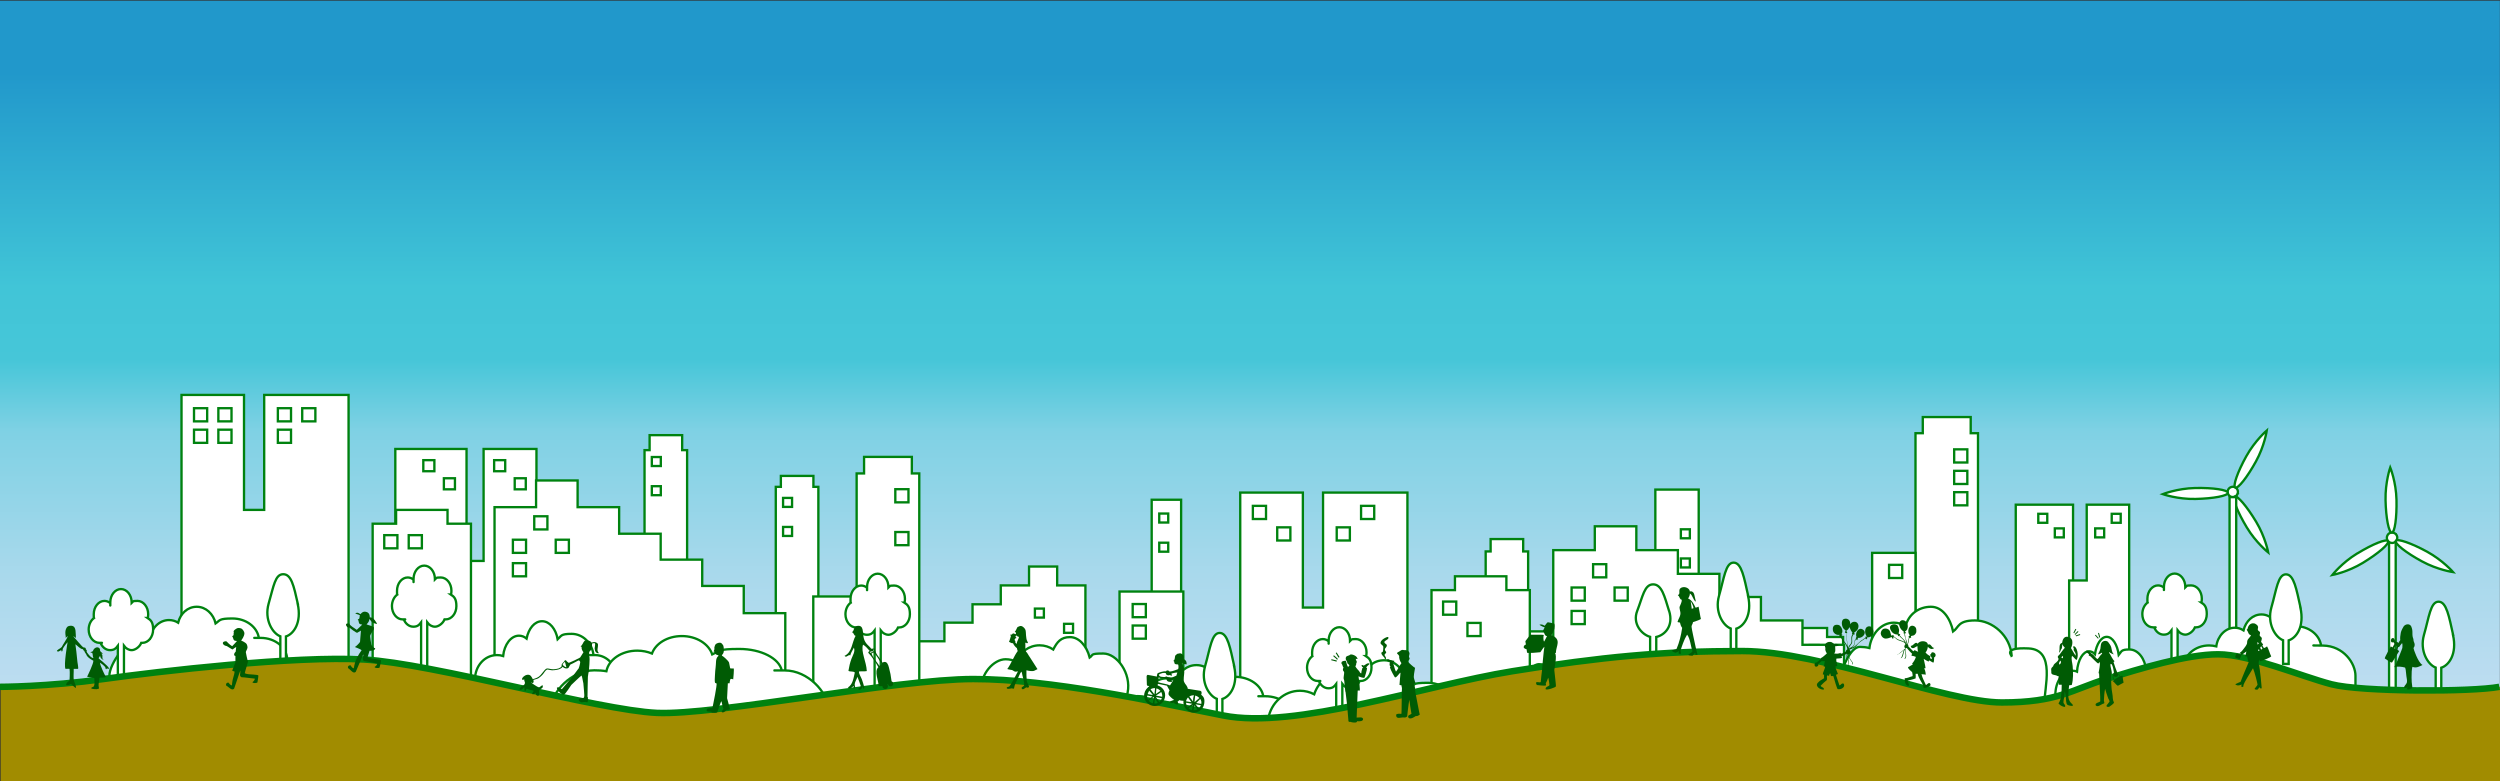<?xml version="1.0" encoding="UTF-8"?><svg xmlns="http://www.w3.org/2000/svg" xmlns:xlink="http://www.w3.org/1999/xlink" viewBox="0 0 1920 600"><rect x="0" y="0" width="1920" height="600" fill="#333333" stroke="none"/><defs><style>.h{fill-rule:evenodd;}.h,.i{fill:#005b04;}.j{fill:#fff;stroke-width:1.8px;}.j,.k{stroke:#00820f;stroke-miterlimit:10;}.l{fill:#a18c00;}.m{fill:url(#b);}.k{fill:none;stroke-width:5px;}</style><linearGradient id="b" x1="959.7" y1="551.7" x2="959.7" y2=".5" gradientUnits="userSpaceOnUse"><stop offset="0" stop-color="#cce0f4"/><stop offset="0" stop-color="#c2def2"/><stop offset=".2" stop-color="#a9d9ec"/><stop offset=".4" stop-color="#7fd1e4"/><stop offset=".5" stop-color="#46c6d8"/><stop offset=".6" stop-color="#41c5d7"/><stop offset=".9" stop-color="#2198cb"/></linearGradient></defs><g id="a"><path class="m" d="M1920,527.5c-21,4-106,4-129-2s-63-23-87-23-60,11-86,19-37,18-80,18-138.5-39.5-199.6-39.5-108.5,4.5-176.5,15.5-167,45-222.1,34-133-28-192.1-28-198.1,28-243.1,26-172-38-225.1-41-157,9-200.1,15-80,6-80,6V.5h1920.5v527Z"/></g><g id="c"><rect class="j" x="884.5" y="383.8" width="22.6" height="171.8"/><rect class="j" x="1271.3" y="376" width="33.3" height="154.6"/><rect class="j" x="1290.9" y="406.5" width="6.9" height="6.9"/><rect class="j" x="1290.9" y="428.9" width="6.9" height="6.9"/><polygon class="j" points="523.9 345.7 523.9 334.2 498.9 334.2 498.9 345.7 495 345.7 495 503.9 527.7 503.9 527.7 345.7 523.9 345.7"/><rect class="j" x="500.6" y="351" width="6.9" height="6.9"/><rect class="j" x="500.6" y="373.4" width="6.9" height="6.9"/><rect class="j" x="1173.6" y="484.9" width="22.6" height="70"/><polygon class="j" points="1169.8 423.5 1169.8 414 1144.8 414 1144.8 423.5 1141 423.5 1141 554.7 1173.6 554.7 1173.6 423.5 1169.8 423.5"/><polygon class="j" points="1403.2 489.2 1403.2 482.3 1376.4 482.3 1376.4 489.2 1364.1 489.2 1364.1 554.9 1415.5 554.9 1415.5 489.2 1403.2 489.2"/><rect class="j" x="1389.8" y="495.4" width="6.9" height="6.9"/><rect class="j" x="1402.5" y="506.6" width="6.9" height="6.9"/><rect class="j" x="1548.1" y="387.6" width="44" height="155.3"/><polygon class="j" points="1602.6 387.6 1602.6 445.8 1589.1 445.8 1589.1 530.3 1602.6 530.3 1602.6 533.9 1635.2 533.9 1635.2 387.6 1602.6 387.6"/><rect class="j" x="1621.8" y="394.6" width="6.9" height="6.9"/><rect class="j" x="1609.1" y="405.8" width="6.9" height="6.9"/><rect class="j" x="1578.1" y="405.8" width="6.9" height="6.9"/><rect class="j" x="1565.4" y="394.6" width="6.9" height="6.9"/><rect class="j" x="303.6" y="344.8" width="54.7" height="159.5"/><polygon class="j" points="412 344.8 371.4 344.8 371.4 430.8 354.7 430.8 354.7 527.6 388.1 527.6 388.1 499.8 412 499.8 412 344.8"/><rect class="j" x="379.5" y="353.4" width="8.5" height="8.5"/><rect class="j" x="395.3" y="367.3" width="8.5" height="8.5"/><rect class="j" x="340.9" y="367.3" width="8.5" height="8.5"/><rect class="j" x="325.1" y="353.4" width="8.5" height="8.5"/><polygon class="j" points="624.7 373.9 624.7 365.5 599.7 365.5 599.7 373.9 595.8 373.9 595.8 538.2 628.5 538.2 628.5 373.9 624.7 373.9"/><rect class="j" x="601.4" y="382.4" width="6.9" height="6.9"/><rect class="j" x="601.4" y="404.7" width="6.9" height="6.9"/><polygon class="j" points="703.6 507.3 703.6 492.5 725.3 492.5 725.3 478.2 746.9 478.2 746.9 464.1 768.6 464.1 768.6 449.6 790.3 449.6 790.3 435.1 811.9 435.1 811.9 449.6 833.6 449.6 833.6 530.7 811.9 530.7 790.3 530.7 790.3 530.7 768.6 530.7 746.9 530.7 725.3 530.7 725.3 530.9 703.6 530.9 681.9 530.9 681.9 507.3 703.6 507.3"/><rect class="j" x="794.8" y="467.4" width="6.9" height="6.9"/><rect class="j" x="817.2" y="479.1" width="6.9" height="6.9"/><polygon class="j" points="571.2 470.9 571.2 450 539.3 450 539.3 429.8 507.4 429.8 507.4 409.9 475.5 409.9 475.5 389.5 443.6 389.5 443.6 369 411.7 369 411.7 389.5 379.8 389.5 379.8 545.9 411.7 545.9 443.6 545.9 443.6 545.9 475.5 545.9 507.4 545.9 539.3 545.9 539.3 546.2 571.2 546.2 603.1 546.2 603.1 470.9 571.2 470.9"/><polygon class="j" points="202.9 303.3 202.9 391.6 187.4 391.6 187.4 303.3 139.4 303.3 139.4 530.9 187.4 530.9 187.4 525.5 202.9 525.5 202.9 530.9 267.7 530.9 267.7 303.3 202.9 303.3"/><polygon class="j" points="343.7 402.2 343.7 391.6 304.2 391.6 304.2 402.2 286.2 402.2 286.2 527.9 361.7 527.9 361.7 402.2 343.7 402.2"/><polygon class="j" points="700.3 363.6 700.3 350.9 663.6 350.9 663.6 363.6 657.9 363.6 657.9 458.1 624.6 458.1 624.6 539.6 657.9 539.6 706 539.6 706 363.6 700.3 363.6"/><rect class="j" x="149" y="313.5" width="10.1" height="10.1"/><rect class="j" x="167.7" y="313.5" width="10.1" height="10.1"/><rect class="j" x="149" y="330" width="10.1" height="10.1"/><rect class="j" x="167.7" y="330" width="10.1" height="10.1"/><rect class="j" x="213.4" y="330" width="10.1" height="10.1"/><rect class="j" x="213.4" y="313.5" width="10.1" height="10.1"/><rect class="j" x="232.1" y="313.5" width="10.1" height="10.1"/><rect class="j" x="295.1" y="411" width="10.1" height="10.1"/><rect class="j" x="313.9" y="411" width="10.1" height="10.1"/><rect class="j" x="687.6" y="375.7" width="10.1" height="10.1"/><rect class="j" x="687.6" y="408.6" width="10.1" height="10.1"/><rect class="j" x="393.9" y="414.5" width="10.1" height="10.1"/><rect class="j" x="426.8" y="414.5" width="10.1" height="10.1"/><rect class="j" x="410.3" y="396.5" width="10.1" height="10.1"/><rect class="j" x="393.9" y="432.5" width="10.1" height="10.1"/><rect class="j" x="859.8" y="454.3" width="49" height="100.6"/><polygon class="j" points="1016.1 378.3 1016.1 466.6 1000.6 466.6 1000.6 378.3 952.5 378.3 952.5 554.9 1000.6 554.9 1000.6 549.5 1016.1 549.5 1016.1 554.9 1080.9 554.9 1080.9 378.3 1016.1 378.3"/><polygon class="j" points="1156.9 453.2 1156.9 442.6 1117.4 442.6 1117.4 453.2 1099.4 453.2 1099.4 554.6 1174.9 554.6 1174.9 453.2 1156.9 453.2"/><rect class="j" x="869.9" y="463.9" width="10.1" height="10.1"/><rect class="j" x="869.9" y="480.4" width="10.1" height="10.1"/><rect class="j" x="962.2" y="388.5" width="10.1" height="10.1"/><rect class="j" x="980.9" y="405" width="10.1" height="10.1"/><rect class="j" x="1026.6" y="405" width="10.1" height="10.1"/><rect class="j" x="1045.3" y="388.5" width="10.1" height="10.1"/><rect class="j" x="1108.3" y="462" width="10.1" height="10.1"/><rect class="j" x="1127" y="478.4" width="10.1" height="10.1"/><polygon class="j" points="1513.5 332.7 1513.5 320.3 1476.7 320.3 1476.7 332.7 1471.1 332.7 1471.1 503.9 1519.1 503.9 1519.1 332.7 1513.5 332.7"/><rect class="j" x="1500.8" y="345.1" width="10.1" height="10.1"/><rect class="j" x="1500.8" y="361.6" width="10.1" height="10.1"/><rect class="j" x="1500.8" y="378" width="10.1" height="10.1"/><rect class="j" x="1437.8" y="424.6" width="33.3" height="79.3"/><rect class="j" x="1450.8" y="433.8" width="10.1" height="10.1"/><polygon class="j" points="1384.3 495.2 1384.3 476.5 1352.4 476.5 1352.4 458.5 1320.5 458.5 1320.5 440.7 1288.6 440.7 1288.6 422.5 1256.7 422.5 1256.7 404.2 1224.8 404.2 1224.8 422.5 1192.9 422.5 1192.9 524.6 1224.8 524.6 1256.7 524.6 1256.7 524.6 1288.6 524.6 1320.5 524.6 1352.4 524.6 1352.4 524.9 1384.3 524.9 1416.2 524.9 1416.2 495.2 1384.3 495.2"/><rect class="j" x="1207" y="451.2" width="10.1" height="10.1"/><rect class="j" x="1240" y="451.2" width="10.1" height="10.1"/><rect class="j" x="1223.5" y="433.3" width="10.1" height="10.1"/><rect class="j" x="1207" y="469.2" width="10.1" height="10.1"/><path class="j" d="M220.6,507s0,0,0-.1c0-9.4-9.1-17-20.4-17s-.9,0-1.4,0c-1.3-8.4-9.8-14.9-20.3-14.9s-9.4,1.4-12.9,3.8c-1.7-7.3-7.5-12.8-14.5-12.8s-12.5,5.1-14.3,12.2c-2.1-1.3-4.5-2-7-2-7.4,0-13.6,6.2-14.7,14.3-1.8-.4-3.7-.7-5.7-.7-11.3,0-25.4,19.8-25.4,29.2v9l136.6-21Z"/><path class="j" d="M473.9,542.9c0,0,0-21.1,0-21.2,0-10.3-7.6-18.6-16.9-18.6s-.8,0-1.2,0c-1-9.2-8.2-16.3-16.8-16.3s-7.8,1.6-10.7,4.2c-1.4-8-6.2-13.9-12-13.9s-10.3,5.6-11.9,13.3c-1.7-1.4-3.7-2.2-5.8-2.2-6.2,0-11.3,6.8-12.2,15.6-1.5-.5-3.1-.7-4.7-.7-9.4,0-16.9,8.3-16.9,18.6s0,21.1,0,21.2h109.1Z"/><path class="j" d="M635.6,569.9c0,0,0-27.1,0-27.2,0-10.4-14.7-27.8-32.9-27.8s-1.5,0-2.3,0c-2-9.3-15.9-16.5-32.6-16.5s-15.1,1.6-20.8,4.2c-2.7-8.1-12.1-14.1-23.3-14.1s-20.1,5.7-23,13.4c-3.4-1.4-7.2-2.2-11.3-2.2-12,0-21.9,6.8-23.7,15.8-2.9-.5-6-.7-9.2-.7-18.2,0-32.9,17.4-32.9,27.8s0,18.1,0,18.2l211.9,9Z"/><path class="j" d="M865,536c0-.3.9-3.7,1-4,3-15-8.2-30.1-18.7-30.1s-7.4,1.1-10.4,3.1c-2.4-9.2-8.3-15.7-15.2-15.7s-9.8,3.7-12.8,9.5c-3-2-6.6-3.2-10.5-3.2-8.2,0-15.2,5.3-17.8,12.6-2.5-1.2-5.3-1.9-8.3-1.9-9.3,0-19.4,11.7-18.4,22.7l111,7Z"/><path class="j" d="M228.7,463.6c-3.1-13.8-5-22.6-11.2-22.6s-7.3,9.1-11.2,22.6c-3.5,12.4,3.1,22.9,9,25.1v18.2h4.3v-18.1c5.8-1.8,12.3-10.5,9-25.2Z"/><path class="j" d="M993.7,551.9h0c0-9.5-9.9-17.2-22-17.2s-1,0-1.5,0c-1.4-8.4-10.6-14.9-21.8-14.9s-10.1,1.4-13.9,3.8c-1.8-7.3-8.1-12.8-15.6-12.8s-13.4,5.1-15.4,12.2c-2.3-1.3-4.8-2-7.6-2-8,0-14.6,6.2-15.9,14.3-1.9-.4-4-.7-6.1-.7-12.2,0-22,7.6-22,17s0,0,0,.1h141.9Z"/><path class="j" d="M1121.5,551.9c0-.5,0-1,0-1.4,0-14.4-11.1-26.1-24.8-26.1s-9.7,1.6-13.6,4.3c-3.2-12.7-10.9-21.6-19.9-21.6s-12.8,5.1-16.8,13.1c-3.9-2.8-8.7-4.4-13.8-4.4-10.8,0-19.9,7.2-23.3,17.4-3.3-1.7-7-2.7-10.9-2.7-12.2,0-22.3,9.3-24.4,21.5h147.3Z"/><path class="j" d="M1226.1,554.9v-.2c0-10.3-5.8-18.6-13-18.6s-.6,0-.9,0c-.8-9.2-6.2-16.3-12.9-16.3s-6,1.6-8.2,4.2c-1-8-4.8-13.9-9.2-13.9s-7.9,5.6-9.1,13.3c-1.3-1.4-2.8-2.2-4.5-2.2-4.7,0-8.6,6.8-9.3,15.6-1.1-.5-2.4-.7-3.6-.7-7.2,0-13,8.3-13,18.6v.2h83.5Z"/><rect class="j" x="1834.8" y="410.5" width="5.1" height="120.4"/><path class="j" d="M1833.1,413.1c0,2.2,1.9,3.9,4.1,3.9,2.2,0,3.9-1.9,3.9-4.1,0-2.2-1.9-3.9-4.1-3.9-2.2,0-3.9,1.9-3.9,4.1Z"/><path class="j" d="M1832.1,384.1c.3,13.8,2.5,25,4.8,24.9,2.3,0,3.9-11.3,3.6-25.1-.3-13.8-4.8-24.9-4.8-24.9,0,0-3.9,11.3-3.6,25.1Z"/><path class="j" d="M1864,423.7c-12.1-6.6-22.9-10.3-24-8.3-1.1,2,7.8,9.1,20,15.7,12.1,6.6,24,8.3,24,8.3,0,0-7.8-9-20-15.7Z"/><path class="j" d="M1810.5,425c11.8-7.2,22.3-11.4,23.5-9.4,1.2,2-7.4,9.4-19.2,16.6-11.8,7.2-23.6,9.4-23.6,9.4,0,0,7.4-9.4,19.2-16.6Z"/><path class="j" d="M947.9,511.6c-3.1-13.8-5-25.5-11.2-25.5s-7.3,12-11.2,25.5c-3.5,12.4,3.1,22.9,9,25.1v18.2h4.3v-18.1c5.8-1.8,12.3-10.5,9-25.2Z"/><path class="j" d="M1342.6,457.6c-3.1-13.8-5-25.5-11.2-25.5s-7.3,12-11.2,25.5c-3.5,12.4,3.1,22.9,9,25.1v18.2h4.3v-18.1c5.8-1.8,12.3-10.5,9-25.2Z"/><path class="j" d="M1281.8,469.1c-3.4-10.9-5.5-20.3-12.2-20.3s-8,9.5-12.2,20.3c-3.9,9.9,3.4,18.2,9.9,20v14.5h4.7v-14.4c6.4-1.4,13.5-8.3,9.9-20Z"/><path class="j" d="M1718.3,379.7c-1.1,1.9-3.5,2.6-5.4,1.6-1.9-1.1-2.6-3.5-1.6-5.4,1.1-1.9,3.5-2.6,5.4-1.6,1.9,1.1,2.6,3.5,1.5,5.4Z"/><path class="j" d="M1732.5,354.5c-6.7,12.1-13.7,21-15.8,19.9-2-1.1,1.7-11.8,8.4-23.9,6.7-12.1,15.8-19.9,15.8-19.9,0,0-1.7,11.8-8.4,23.9Z"/><path class="j" d="M1685.9,374.8c13.8-.3,25,1.4,25.1,3.7,0,2.3-11.1,4.4-24.9,4.7-13.8.3-25.1-3.7-25.1-3.7,0,0,11.1-4.4,24.9-4.7Z"/><path class="j" d="M1732.7,400.7c-7.1-11.8-14.5-20.5-16.5-19.3-2,1.2,2.2,11.8,9.3,23.6,7.1,11.8,16.5,19.3,16.5,19.3,0,0-2.2-11.8-9.3-23.6Z"/><rect class="j" x="1712.3" y="381.8" width="5.1" height="122.1"/><path class="j" d="M1567,548c0,0,3-6.9,3-7,0-12.8,9-42-12-43s-12.4,6-13,6c-1-16-14.9-27.5-28.2-27.5s-12.3,5.3-16.8,8.5c-2.1-10-8.1-19-17-19s-17.1,5.3-19.5,14.9c-2.7-1.7-5.7-2.7-9-2.7-9.5,0-17.4,8.4-18.8,19.5-2.3-.6-4.8-.9-7.3-.9-14.4,0-26.1,61.4-26.1,74.2v.2l164.6-23.1Z"/><path class="j" d="M1662.2,533.9v-.2c0-10.3-5.8-18.6-13-18.6s-.6,0-.9,0c-.8-9.2-6.2-16.3-12.9-16.3s-6,1.6-8.2,4.2c-1.1-8-4.8-13.9-9.2-13.9s-7.9,5.6-9.1,13.3c-1.3-1.4-2.8-2.2-4.5-2.2-4.7,0-8.6,6.8-9.3,15.6-1.1-.5-2.4-.7-3.6-.7-7.2,0-13,8.3-13,18.6s0,.1,0,.2h83.5Z"/><path class="j" d="M1809,530v-11c0-9.4-9-23-25-23.2s-.9,0-1.4,0c-1.2-8.4-9.5-14.9-19.5-14.9s-9,1.4-12.4,3.8c-1.6-7.3-7.2-12.8-13.9-12.8s-12,5.1-13.8,12.2c-2-1.3-4.3-2-6.7-2-7.1,0-13.1,6.2-14.2,14.3-1.7-.4-3.6-.7-5.5-.7-10.8,0-19.6,7.6-19.6,17h0c0,.1,132,17.2,132,17.2Z"/><path class="j" d="M1766.8,466.6c-3.1-13.8-5-25.5-11.2-25.5s-7.3,12-11.2,25.5c-3.5,12.4,3.1,22.9,9,25.1v18.2h4.3v-18.1c5.8-1.8,12.3-10.5,9-25.2Z"/><path class="j" d="M1884,487.6c-3.1-13.8-5-25.5-11.2-25.5s-7.3,12-11.2,25.5c-3.5,12.4,3.1,22.9,9,25.1v18.2h4.3v-18.1c5.8-1.8,12.3-10.5,9-25.2Z"/><rect class="j" x="890.3" y="394.4" width="6.9" height="6.9"/><rect class="j" x="890.3" y="416.8" width="6.9" height="6.9"/><path class="j" d="M694.7,462.8c.2-.9.3-1.9.3-2.9,0-5.6-3.7-10.2-8.2-10.2s-3.2.6-4.5,1.7c0-.2,0-.4,0-.6,0-5.6-3.7-10.2-8.2-10.2s-8.2,4.6-8.2,10.2,0,.4,0,.6c-1.3-1.1-2.9-1.7-4.5-1.7-4.5,0-8.2,4.6-8.2,10.2s.1,2,.3,2.9c-2.5,1.7-4.2,5.1-4.2,8.9,0,5.6,3.7,10.2,8.2,10.2s.6,0,.9,0c1.3,3.3,4.1,5.6,7.3,5.6s4.5-1.3,6-3.3v52.3h4.7v-52.3c1.5,2,3.6,3.3,6,3.3s6-2.3,7.3-5.6c.3,0,.6,0,.9,0,4.5,0,8.2-4.6,8.2-10.2s-1.7-7.2-4.2-8.9Z"/><path class="j" d="M1690.7,462.7c.2-.9.3-1.9.3-2.9,0-5.6-3.7-10.2-8.2-10.2s-3.2.6-4.5,1.7c0-.2,0-.4,0-.6,0-5.6-3.7-10.2-8.2-10.2s-8.2,4.6-8.2,10.2,0,.4,0,.6c-1.3-1.1-2.9-1.7-4.5-1.7-4.5,0-8.2,4.6-8.2,10.2s.1,2,.3,2.9c-2.5,1.7-4.2,5.1-4.2,8.9,0,5.6,3.7,10.2,8.2,10.2s.6,0,.9,0c1.3,3.3,4.1,5.6,7.3,5.6s4.5-1.3,6-3.3v25.3h4.7v-25.3c1.5,2,3.6,3.3,6,3.3s6-2.3,7.3-5.6c.3,0,.6,0,.9,0,4.5,0,8.2-4.6,8.2-10.2s-1.7-7.2-4.2-8.9Z"/><path class="j" d="M346.4,456.6c.2-.9.3-1.9.3-2.9,0-5.6-3.7-10.2-8.2-10.2s-3.2.6-4.5,1.7c0-.2,0-.4,0-.6,0-5.6-3.7-10.2-8.2-10.2s-8.2,4.6-8.2,10.2,0,.4,0,.6c-1.3-1.1-2.9-1.7-4.5-1.7-4.5,0-8.2,4.6-8.2,10.2s.1,2,.3,2.9c-2.5,1.7-4.2,5.1-4.2,8.9,0,5.6,3.7,10.2,8.2,10.2s.6,0,.9,0c1.3,3.3,4.1,5.6,7.3,5.6s4.5-1.3,6-3.3v40.3h4.7v-40.3c1.5,2,3.6,3.3,6,3.3s6-2.3,7.3-5.6c.3,0,.6,0,.9,0,4.5,0,8.2-4.6,8.2-10.2s-1.7-7.2-4.2-8.9Z"/><path class="j" d="M1049.2,503.9c.2-.9.3-1.9.3-2.9,0-5.6-3.7-10.2-8.2-10.2s-3.2.6-4.5,1.7c0-.2,0-.4,0-.6,0-5.6-3.7-10.2-8.2-10.2s-8.2,4.6-8.2,10.2,0,.4,0,.6c-1.3-1.1-2.9-1.7-4.5-1.7-4.5,0-8.2,4.6-8.2,10.2s.1,2,.3,2.9c-2.5,1.7-4.2,5.1-4.2,8.9,0,5.6,3.7,10.2,8.2,10.2s.6,0,.9,0c1.3,3.3,4.1,5.6,7.3,5.6s4.5-1.3,6-3.3v25.3h4.7v-25.3c1.5,2,3.6,3.3,6,3.3s6-2.3,7.3-5.6c.3,0,.6,0,.9,0,4.5,0,8.2-4.6,8.2-10.2s-1.7-7.2-4.2-8.9Z"/><path class="j" d="M113.5,474.6c.2-.9.3-1.9.3-2.9,0-5.6-3.7-10.2-8.2-10.2s-3.2.6-4.5,1.7c0-.2,0-.4,0-.6,0-5.6-3.7-10.2-8.2-10.2s-8.2,4.6-8.2,10.2,0,.4,0,.6c-1.3-1.1-2.9-1.7-4.5-1.7-4.5,0-8.2,4.6-8.2,10.2s.1,2,.3,2.9c-2.5,1.7-4.2,5.1-4.2,8.9,0,5.6,3.7,10.2,8.2,10.2s.6,0,.9,0c1.3,3.3,4.1,5.6,7.3,5.6s4.5-1.3,6-3.3v25.3h4.7v-25.3c1.5,2,3.6,3.3,6,3.3s6-2.3,7.3-5.6c.3,0,.6,0,.9,0,4.5,0,8.2-4.6,8.2-10.2s-1.7-7.2-4.2-8.9Z"/></g><g id="d"><path class="l" d="M1920,600L.5,600.5v-73s34,0,77-6,147-18,200-15,180,39,225,41,184-26,243-26,137,17,192,28,154-23,222-34,120.2-19.3,181-15c63.5,4.5,152,39,195,39s54-10,80-18,62-19,86-19,64,17,87,23,110.5,6,131.5,2v72.5Z"/><path class="k" d="M1919.5,527.5c-21,4-106,4-129-2s-63-23-87-23-60,11-86,19-37,18-80,18-138.5-39.5-199.5-39.5-108.5,4.5-176.5,15.5-167,45-222,34-133-28-192-28-198,28-243,26-172-38-225-41-157,9-200,15-80,6-80,6"/></g><g id="e"><path class="h" d="M1022.5,507.1c1.3.4,2.5.5,3.8,1,.4-.2.5-.5.2-.9-1.2-.4-2.6-.5-3.8-.9-.3,0-.3.5-.3.8Z"/><path class="h" d="M1030.3,508.8c0-1.1,2.2-1.4,3.4-1.3,0,.5.9,3.9,1.6,4.8.3-.5.7-.8,1.1-1.2-.6-.6-.9-1.4-1.3-1.2-.3-.8-.6-1.3-.7-2.1-.9-.8-1.3-2.4-.4-3.6,0,0,0,0,0,0,0,0,0,0,0,0t0,0c.9-.6,2.3-.8,2.4-1,.8-1.4,4.5,0,5.6,1.5.3.5.6,1.2.7,1.3-.5.2-1-.1-1.6,0,.2.4.6,1.1.5,1.3.3.4.5.8.4,1.3,0,.2-.4.7-.4.8,0,.2,0,.4,0,.6-.1.7-.4,1.3-.7,1.7.3.9,2.6,3.5,2.8,3.6.5.5.8,1.9,1.8,1.8,0-1.7.5-2.5.8-4.1.2-.1.5,0,.6-.3-.2-.4-1-.5-1-1,0-.5-.3-.3-.3-.7.5-.7,1.1,0,1.6.2,1.1-.3,2.4-1.8,3.5-1.8.4,0,1,0,1.2.5-.9,1-2.2,1.6-2.7,2.9.3,0,.5.2.7.3,0,1.4-1.8,7.2-2,7.3-.3.5-2.2-.2-2.4-.2-.8-.3-1.7-.5-2.2-.8.6,3.2,1.3,10.8,1,11-.3,0-1.2-.2-1.6,0-.2,6.2-.5,13.7-.8,20.7,1.4.1,4.6-.8,4.9,1,.3,1.9-2.8,2-4.6,1.8,0,.4-.1.3-.3.7-1.4.8-4.3,0-5.2-.3-.3,0,0,.4-.3.2-.3-.2-.6-.3-.8-.6,0-1.3-.2-2.1-.3-3.8-.4-6.3-1.1-12.4-1.9-18.5-.4.2-.9-9.5-1.2-9.4-.6-1.2-.2-2.7,0-4.3,0-.5.2-1.2.1-1.6-.1-.6-.8-1-.9-1.6-.2-.8.2-1.5.4-2.1-.6-.5-.7-1.7-1.1-2.4-.2-.4-.5-.4-.5-.9Z"/><path class="h" d="M1023.9,503.9c1,1,2,1.6,2.9,2.7.4,0,.7-.2.6-.7-.9-.9-2-1.7-2.9-2.6-.2,0-.5.4-.6.6Z"/><path class="h" d="M1025.9,501.6c.6,1.2,1.4,2.1,2,3.4.4,0,.7,0,.8-.5-.6-1.1-1.5-2.2-2.1-3.3-.2-.2-.6.2-.8.4Z"/><path class="h" d="M1062.3,496.6c0-.8-1.8-1.8-1.9-2.2-1.1-2.8,4.8-5.4,5.4-5.2.4.1.7.4.5.9-.4,1.3-2.4,1.6-3.1,2.8,0,1.4,1.2,1.4,1.8,2.3.5,1.8-1.5,2.3-1.4,3.7,0,.6.7,1.5.8,1.6.7.7-.5,1.5-.9,2-.5.7.4,1.6.8,2.3.2.3-.1,1.4.2,1.5-.8.6-1.3-1.3-1.4-1.4-1.3-1.2-3.5-3.8-1.3-4.2.5-.1.6-3.7.6-4Z"/><path class="h" d="M1086.7,512.7c.3,0-.9,4.6-.9,7.1,0,1,.5,2.2.8,3.3.1.5.2,1,.6,1.4-.4.6-1.3.5-1.4,1,1.2,1.2.8,3.8,1.2,6.2.2,1.3,2.9,15,2.9,15,.2.4.2,1.5.5,2.1-.8.6-1.9,1.4-3,1.1-1.1.6-2.4,1.6-3.7,1.8-1.1.2-2-.1-2.2-1-.4-1.5,1.6-1.7,2.5-2.5-.5-2.7-1.6-9.8-1.6-10.8-.6,2.4-1.7,12.5-1.7,12.8-.7.7-1.7,1-2.6.8-2.2-.3-5.9,1.9-5.9-2.1,1-1.1,2.9-.7,4.1-.7.2-.2.2-18.3.4-19.8,0-.2-.5-1.9-.4-2.2-.3.3-.9-.2-1.5-.2,0-1,.8-9,.8-9.4-1.5.8-2.3,3.3-4.2,3.7-.2,0-3.3-5.4-4-7.9.3-.3.4-.1.6-.4-1.2-.9-.8-2.3-.5-3.6-.6-.7-2-.4-2.3-1.3,0-.2.4-.9.7-.9,1.3.7,3.4,1.1,4.9,1.3.2.4-.5,1.3-1.1,1.3,1,2.3,1.3,4.9,2.4,7,.7-.4,3.1-5.2,4.2-6.5-.9-1-2-3.7-1.7-5.4,0-.4-1.5-2-1.7-2.1,0-.4.5-.9.9-1,1.1-.4,2-1.5,3.1-1.7.5-.1,1,.2,1.5.2.4,0,.9-.1,1.2,0,1.4.1,2.7,1,2.9,2.3.1,1-.5,1.9-.4,3.1,0,.3.4.2.4.5.4,1.6-1,1.8-1.4,2.9.6.7,5,4.7,5.7,4.8Z"/><path class="h" d="M1623.6,502.4c-.4.4-3.1-1-3.8-1.6-.4.6.4,1,.6,1.4.3.5,2.3,4.6,3.5,5.5,0,.4-.5.5-.7.8.3,1.1,2.3,7,3.1,8.7,1.1.3,1.6,1.2,2.1,2.2.6-.1,1.2-.7,1.8-.2,0,1.9.5,3.3.7,5.1-1.6.7-4.2,2.4-4.4,2.4-1.6-.9-2.4-2.6-3.9-3.6.2-.4.7-.5,1-.7-.9-1-1.6-3.2-.3-4.3-.6-.5-.1-1.1.2-1.7-.3-2.3-.8-4.5-1.7-6.3-.3,0-.6,0-.9-.3-.4,2.5,1.1,4.9,1,7.9-.4,0-.5.1-.6.2,0,4.6.1,10.7,1,15,.5,2.2,0,4.5,1.2,6.4.4,1-3.1,3.1-3.6,3.5-1.1.2-1.7.2-2.2-.6.3-.9,2.3-3,2.4-3.3.2-.8-.7-1.8-1-2.6-.4-1.2-2.2-6.1-2.3-7.2-.5.7-1.1,8.3-1,8.9,0,.8.6,1.5.2,2.2-1.4.3-2.9,1.5-4.3,2-.8.3-2.3.1-2.3-1,0-1.6,2.8-1.6,3.6-2.6.2-2-.8-17.8-.9-21.3,0-.3-.4-.1-.4-.4.4-2.9,1.2-5.4,1-8.4-.6.2-.8.8-1.3,1.1-.7-.2-4.4-4.1-5.9-5.5-.6-.2-1-.5-1.4-.8-.1-.5.3-.3.3-.6-.5-1.1-2.7-1.6-2-3.1,1.8,0,2.9,1.5,4,2.5.3.2.7.4,1,.6,1.3,1.1,2,2.7,3.5,3.5,1.3-1.2,2-3.1,3.6-4.2-.2-.3-.4-.5-.6-.8-.5.8-1.6,1.2-2.6,1.3,0-.4,1.6-2.9,1.8-4.3.2-1.1.2-2.7.6-3.9.7-2,3.5-2.8,5.2-1.4.9,1.2,2,2.5,2.5,4.1.6,2.1.5,4.2,2,5.4ZM1623.2,518.7c-.5,1.3.1,2.3.6,3.3,1.4-.8,2.6-1.8,4.1-2.5-.2-.7-.6-1.7-1.3-1.6.8,2.2-3,2.6-3.5.8Z"/><path class="h" d="M1608.9,487.9c.7.9,1.5,1.5,2.2,2.5.4,0,.6,0,.6-.5-.7-.8-1.6-1.6-2.2-2.4-.2,0-.4.3-.6.5Z"/><path class="h" d="M1611.3,486.3c.2,1.1.7,2,.8,3.2.3.2.6.2.8-.2-.2-1.1-.6-2.1-.9-3.2-.1-.2-.5,0-.7.1Z"/><path class="h" d="M1591.8,542.2c-.5,0-3.3-.3-4-.9-1.3-1-1-4.3-1.3-6.6-.1-1.4-.7-2.6-.6-3.7-.5.9-.3,2.1-.4,3.1-.1,1.1-.4,2.3-.6,3.4,0,.6-.2,1.4-.2,1.9.2,1.4,2,2.1,1.2,3.5-2.1,0-4.2-1.6-5-2.7,2.4-3.2,2.4-8.9,2.5-14.3-.5,0-1.4,0-2.2,0-.3-2.3-.4-4.1-.2-6.7-.1-.1-.5.1-.9,0-1.3-1.1-4.4-.5-4.7-2.4,0-.3,0-.6,0-1,0-1.2-.4-2.2.4-3.1.3-.4.7-.6,1-1,.2-.3.2-.7.4-1,1-1.7,3.4-2.3,3.8-4.7-.2-.5-.7-1-.6-1.7,0-.5,1-1.2,1.4-1.7,1.3-1.6,2.7-3.8,4-5.1-.7-1-1.8-1.7-2-3.1-.2,1.3.1,2.5-.4,3.7-.1.3-.5.5-.6.9-.5.9-.5,1.9-1.5,2.2,1-2.6-.6-6.8,2.4-7.5.3-2.3,1.3-4.8,3.9-4.7,1.8.1,3.7,1.5,3.9,3.3.3,1.8-.2,4-1,5.4,1.1,2.1,2.4,3.9,3.5,5.9.6-2.1-1.1-3.2-1.6-4.7,0-.3.2-.2.5-.2-.2-.7-.9-1.4-.6-2.3.5-.2,1.2.1,1.5.5,1.8,1.8,2.7,7.5,1,10-1.5-.8-2.1-2.4-3.5-3.2-.8,2.7.3,5.3.5,7.8.4,4.8.6,10.1-.7,14.6-1,0-1.1.2-2,.2-.2,2.7-.8,6.1-.6,9,.2,2.5,1.5,4.2,3,5.5.2,0,.5.7.3,1.4ZM1583.1,504.8c.1.3.9.6,1.1.8.2-.3.3-1.5.1-1.9-.1.3-1.1.8-1.3,1.1ZM1581.6,510.3c0,.1,0,.1.2,0,.9-.5.7-1.2,1.1-1.9-.5-.2,0-.8-.6-1-.6.8-1.3,1.9-.8,2.8Z"/><path class="h" d="M1597.6,487.7c-1.1.4-2,.5-3.1,1-.3-.2-.5-.4-.3-.7,1-.4,2.1-.6,3.1-1,.2,0,.3.4.3.7Z"/><path class="h" d="M1596.3,485.1c-.7.9-1.6,1.4-2.3,2.4-.4,0-.6-.1-.6-.5.7-.8,1.6-1.5,2.3-2.3.2,0,.4.3.6.5Z"/><path class="h" d="M1594.6,483.3c-.4,1-1.1,1.8-1.5,3-.3,0-.6,0-.7-.4.4-1,1.1-1.9,1.5-2.9.2-.1.5.1.7.3Z"/><path class="h" d="M1433.9,489c-1.6-1.6-2-5.1-.7-6.9.4-.6,1.7-1.3,2.8-1.1,1.5.2,2.8,2.4,2.8,4,.1,2.8-2.4,4.9-4.7,4.4,0,.4-.3,1.1-.2,1.5.1.5-.6-.2-.8-.4-.3,0-.9.3-1.1.2-1.7,1.2-3.4,2.2-4.9,3.7-.6.6-1.1,1.4-1.7,2-1.3,1.3-3.1,1.7-4.9,2.5,0,.5.7.8.8,1.5.1,1-.5,1.8-1.5,2,0,1.6.7,2.9,1.5,4.2.8,1.3,2.4,2.4,1.5,3.9-.4-.5,0-1.1-.4-1.8-.5-.9-1.4-1.7-1.9-2.8-.6-1.1-.9-2.1-1.1-3.5-.7,2.1.6,4.8.6,7.3,0,.7,0,2-.5,2.5.8-3.4-1.1-6.2-.5-9.8-1.3.9-.3,3.7-.9,5.5-.3,1-1,2.2-1.9,2.4,0-.4.6-.5.8-.9.3-.5.8-1.4.9-2.1.3-1.7-.4-4,.7-5.3-1.5.6-2.8,1.5-4.3,2.1.2.4.1.7.4,1.2-1.4.4-2.9.4-4.3.5-.5,1.8.5,3.7.6,5.6-.4.2-.8.4-1.4.5.3,2.3,1.3,3.7,1.9,5.7-.3.3-.9.4-1.5.6.8,2.9,1.9,5.5,2.7,8.2,1.2-.2,1.6-2.1,3.3-1.3,1.5,2.8-2.3,4.8-4.7,4.1-.4-.1-2.5-6.9-3.3-10-.5,0-1.1,0-1.8,0-.2-.7-.4-1.4-.6-2.1-.6.4-.6,1.3-.9,1.9-.6,0-1-.2-1.5-.3-.4.8.2,2.5-.2,3.6-1.7,1.3-3.2,2.8-4.7,4.3.3,1.5,2.9,1.1,2.4,3-3.1.3-6.6-2.8-4.9-4.9,1.8-2.1,3.3-2.7,5.1-3.8,0-.8-.1-1.5,0-2.6-.1-.3-.8-.2-1-.4.2-2,1.5-3.7,1.8-5.8-.2-.3-1,0-1.2-.4.8-.9.6-2.7.9-4.1-.6,0-1.7.7-2-.2-.9.9-2,1.7-3,2.6,0,.4.2.8,0,1.1-.4.6-1,1-1.8.9-1.3-.2-1.3-2.5-.3-3.1.3-.1.7,0,1-.2.4-.2,2.8-2.5,3.2-2.7,0-.3-.1-.4,0-.6,1.8-.9,3-2.3,4.5-3.5-.6-1.2-1.5-2.5-1.1-4.3-1.5-3.2,1.8-5.4,4.8-4.4.8.4,1.4,1,2.1,1.6,1.1-.7,2.8-.2,3.5.6,0,.3-2,1.1-2.9.9,0,1.6.6,4.5-.8,5.5,1.8.5,4,.2,5-.5.1.1,0,.5,0,.7,2,.1,2.5-1.3,4-1.6,0-1,.7-1.3,1.2-1.8-.6-4.3-4-5.9-5.2-9.6-.5,0-.6.3-.9,0-.2-.5,0-.9,0-1.5-2.2.6-4.7-1.2-5-3.3-.3-1.6,0-3.3,1.3-4,1-.6,2.9-.4,3.6,0,1.7,1.2,3.4,4.5,1.6,6.8.2.3.6.2.8.5-.1.6-.8.6-.9,1.1,1,3,3.4,4.8,4.7,7.5,0-2.9-1.1-6.6-1.1-9.9-.1-.2-.6-.2-.8-.3.1-.6.3-1.2.6-1.6-.4-.6-1.2-.9-1.6-1.5-1.4-1.7-2-5.4-.4-7.1,2.8-1.6,5.9.3,5.4,3.8,1-1.8,3.2-2.5,4.9-1.6,1,.6,1.7,2,1.5,3.5-.2,1.3-.6,2.2-1.5,3-.7.6-1.1,1.1-1.9,1.5.2.4.6.7.5,1.3-.3.2-.5,0-.8,0-.4.7-1,1.3-1.1,2.2-.2,1.4.1,2.5,0,3.7-.2,2.1-2.4,2.8-2.4,5,1.3-1,3.4-1.4,3.8-3.2.5-1.7,0-3.6,1.7-4.1,0-.3-.4-.1-.4-.5,0-.6.5-.7.6-1.1-1-2.5.5-5.4,2.3-6.1,1.1-.5,2.2,0,3.1.8,2.6,2.4-.8,6.5-4.4,6-.1.2.1.9,0,1.3-.3.2-.5-.1-.8,0-2,.4-1.4,2.5-1.9,4.2-.3,1.1-1.3,1.4-1.9,2.1,3-1,4.7-3.6,7.1-5.5.3-.2.7-.4,1-.6.7-.5,1.3-1.2,2.6-1.3,0-.4-.6-.5-.4-.9.2-.4.8-.2,1.5-.3ZM1418,484.5c.3.5.6,1.1.8,1.7-.3.1-.6.1-1,0,.3,4.2,1.2,8.3,1.6,11.8,0-1.9,1.6-2.8,2.2-3.9,1-2-.7-5,1.2-6.8-.1-.2-.5-.1-.5-.5.2-.3.2-.8.3-1.2-1.2-.9-1.5-2.8-2.3-4-.4,1.3-1.2,2.2-2.3,2.8Z"/><path class="h" d="M1457.5,503.1c0-.6,4.3-3.8,6-5.3-1.6-.4-.9-2.6,0-3.1-1.4-2.6-5.7-2.1-7.5-4.3-.5-.5-1-.9-1.7-1.2-.3.3,0,1.2-.5,1.4-.6-.2-.7-.9-1-1.4-1.7.7-3.9,1.7-5.8,1-1.4-.5-2.5-2.2-2.6-3.7,0-1.6,1.1-3.4,2.6-3.7,1.4-.3,3.2,0,4.2,1.5.8,1.1.7,2.7,1.5,4,.6-.2.6-.6,1.5-.6.2.3,0,.7,0,.9.7.5,1.5.9,2.2,1.6,1.6,1.5,4.7,1.5,6.3,3-.5-2.2-3-3.2-4.1-5-.5,0-.4.5-.9.4,0-.4-.2-.7-.2-1.2-2.5-.2-3.8-.9-5-2.7-.4-.6-1-1.8-1-2.8,0-2.7,4.5-3.2,6-1.3.3.4.9,2.4,1,3.1.1,1-.2,1.9-.4,2.8.3.4.9.4,1.3.6,0,.4-.4.4-.5.7,1.5,2.2,4.1,3.3,4.9,6.2.4-2.6-1.2-4.8-1.2-7.3-.2-.3-.3,0-.6-.2,0-.7.1-1,0-1.6-2.1-.9-4.9-5.3-2.5-7.9.6-.7,1.7-.8,2.4-.6,1.9.3,3.3,2.5,3.3,4.7,0,1.7-.8,3.3-2.2,3.9,0,.6.7.6.9,1,0,.5-.8.3-1,.5.3,1,.3,2,.5,3,.2,1.2.9,2.3,1,3.5,0,.6-.3,1.3,0,1.8,1.4-.9.8-3.8,1.8-5.1,0-.2-.4-.1-.5-.4.1-.7.6-1,1.1-1.4-2.5-2.2-1-8.7,3-7.1,1,.4,1.8,1.3,1.9,2.5,0,.7.2,1.9-.1,2.6-1.3,2.9-3.3,2.1-4,2.6,0,.5.2.8.2,1.3-.3.2-.7-.1-1.2,0-1,1.2-.4,4-1.6,5,.6.2.6.9.6,1.6,1.4,1.2,2.5,2.7,3.8,3.8.4-.2.7-.6,1-.9,1,.4,1.7,1,2.8,1.2-.6-.8-.5-3.2-.6-4.3-1.5.4-2.9,2.4-4.6,1.2-.4-.3-.5-.8-.5-1.4,2.3,0,3.3-3.9,5.4-1.6,1.1-2.7,7.5-2.7,7.7.7,2.7-1.2,2.5,2.5,4.9,2.5-1.5,1.7-4.1.5-4.9-1-.2,1.9-.8,3.4-1.8,4.5,1,1.3,2.4,2.2,3.8,3,0,.5-.3.7-.4,1.2.2.5,1,.5,1.4.9.5-1.5-1.3-2.3-1.2-3.3,0-.5.4-.4.6-.7.3-.4.3-1,.8-1.2,2.8-.4,3.7,3,1.6,3.9,0,1.2,0,3.1-.5,4-1.2-.2-2.1-1.3-3.4-1.7-.2.2-.1.7-.4.9-1.3-.6-2.5-1.3-3.7-2.1.4,2.4,1.1,4.3,1.4,7.1-.2.2-.8,0-1,.2.9,1.6,1.4,5.1,1,4.9-.9-.4-2.2-.2-3.1-.5.6,3,2.3,5.7,3.4,8.4.9-.2,1.5-1.7,2.7-1.5.6.1.9.8.8,1.8-.8.7-4.8,2.9-5.6,1.3,0-.4.1-.6.2-.9-1.4-3.2-3.6-5.5-4.4-9.3-.6,0-1.2-.1-1.6,0,0,1,.2,2.1,0,3.5-1.9.8-4.1,1.2-6.1,1.7-.2,1,2,3.9.4,4.1-.5,0-1.4-.7-1.7-1.1-.8-1.2-1-3-1-4.8,2.3,0,3.8-1.1,6-1.6.3-1.1-.2-2.1-.3-3.1-1.1-1.2-2.7-1.9-3.2-3.8,1.3-.6,2.5-1.4,3.7-2.1,0-.3-.4-.4-.5-.7,1.3-1.4,2.3-3.1,2.9-5.1-1.1-.5-2.1-.8-3.4-.9,0-.6.3-1,.5-1.5-1.1-1.1-2.1-2-3.2-3.4-.5-.7-1.4-1.8-1.8-.4-.5,1.6.7,4,.4,6-.1.7-.4,2-1.4,1.4,2-.9.3-4.9.6-7-1,1.2-1.1,3.4-1.7,5-.3.8-.9,1.8-1.7,1.8,1.6-1.5,1.5-4.6,2.7-6.5-1,1-4.5,3.8-5.1,3.8Z"/><path class="h" d="M70.1,528.9c-.4-1,1.1-1.1,1.9-1.7.9-1.6.5-4.1.4-6.5-1.5,0-5.1-.9-5.5-1,.7-1.4,5-10.2,4.8-12.3-.2,0-4.9-2.5-5.4-4.7,0-.3-1.6-2-1.5-2.8-.6-.2-.9-.7-1.1-1.3-2.3-.2-4-2.6-5.8-3.8.2.6,1.3,10.4,1.4,12,0,1.6,1.2,6.4.6,6.9-.7,0-2.6,0-3.3,0,0,.6,0,2,0,2.2,0,.4-.2,4.3,0,5.9.4,2.5,1.9,4.3,1.7,6.5-.5.3-3.4-3-4-3,.4.1-2.6,1.6-3.6.6.3-1.6,1.5-2.4,2.7-3.2,0-.5.4-6.6,0-9-.6-.2-2.5,0-3.1,0-1.5-2.7,1.5-19.9,1.6-20.5-.2.1-3.1,3.7-3.6,4.9-.3.7,0,1.9-.8,2.3-.5-.3-.4-.9-.4-1.2-.9.4-2.9,2.2-3.4.5,1.3-1.5,3.5-1.8,4.2-3.7,0-.3,3.5-5.4,4.2-7.4-.3-.2-1.8,1.6-1.7,1.3.3-.6-.3-2.9-.2-3.5,0-.6-.1-1.5.2-2.5.3-1,.9-2.6,2.1-3,1.2-.4,2.6-.5,3.6,0,1.2.5,1.7,2,1.9,3.5,0,.4.4,5.3.3,5.6-.8-.6-1.9-1.6-2-1.3,1.2,1.2,6.9,8.3,7.8,8.5.8.2,1.2,0,1.6.5.2.3.2.7.3,1.2,1.1.2.4.9.6,1.7,0,.4,2.5,3.5,3.3,4,.6.4,1.2.8,2,.8-1-.9-.3-3-1.2-4.1-.6,0-1,0-1.3-.3.5-.4,1.5-.5,2-1,.4-2,3.1-3.9,4.9-2.2.5.5.6,1.3.6,2.2.6.8,1.5,1.3,2.2,2-.3,0-1,0-1.4.2,1.4.3.8,2,1,3.5,0,.4,1.1.6.7.8-.4.2-.9-.2-1.3-.5-.5-.4-1.2-1.2-1.2-2.4-.5.6-.7,1.3-1.2,1.9,0,.3,6.7,5.2,8.1,7.8-.4.7-1,.2-1.7,0-.2.2-.2.7-.7.6-.5-.4-.3-1-.5-1.4-.5-1-3.5-3.3-4.1-3.6,0,2,3.5,9.3,4.5,10.9-.9.9-3.9.4-4.9.7,0,2-.8,4.1-.7,6.1,0,.8.5,1.7.2,2.3-.6,0-1.1.4-1.7.4-.6,0-3.7,0-3.9-.7Z"/><path class="h" d="M778.8,528.8c-.5.2-1.2.2-1.5-.2-1.3.1-2.6.7-3.8.3-.1-.1-.3-.3-.3-.5-.2-.7,1-.9,1.8-1.1,1-.6,5.2-8.5,6.8-11.7-.8,0-1.4.4-2.2.2-.5,0-1.9-1.1-2.3-1.2,0,0-2.8-.4-3.7-.8,3.1-4.3,5.1-9.9,8-13.8-.3-.5-.4-1.5-.6-2.2-1.2-.9-2.4-2.3-3-3.8-1,.2-2.1-.6-3.1-1.1.7-1.3,1-3,1.5-4.5-.3-.3-.7-.6-.3-1,.3-.3.5,0,1,0,.3-.3.5-.8.9-1,.5,0,2,.8,2.3.6-.2-1.1,0-1.6-1-1.9.5-.5.5-.5.9-1,.1-.1.2-.6.4-.9.3-.5.4-.8.7-1.4.3-.4.9-.5,1.3-.7,1.8-1.1,3.7.5,4.7,2.1.7,1.1.5,3.4.7,4.9.2,1.3.2,2.5.6,3.6.3.8.8,1.4.9,2.3-.5,0-.8-.3-1.1-.4-.3,0,.2.4,0,.4-.6,0-.7-.4-1.1-.6.6,2-.6,6.7,1.4,7.8,0,.3,7.9,12.1,8.1,12.7-.7.4-1.4.7-2.2,1.1-1.5.8-4,.3-6.3-.2,0,1.3,0,2.5,0,3.9,0,1.2.1,2.6.2,3.9.2,1.8,1.5,3.2,1.8,4.8,0,.3-.3.4-.5.6-.7,0-1.1.3-1.4,0,0,0,0-.2,0-.3-1.3.7-2.8,2.6-3.7,1.1-.7-1.2,1.4-1.4,1.8-2.4.1-.3,0-1.1,0-1.8-.2-1.9-.8-4-1.3-6-.2-1-.3-2-.8-2.8-1.2,1.4-1.8,3.6-2.6,5.1-1.2,2.3-2.6,4.8-3,7.6ZM779.9,489.1c.2.3.6.4.8.8,0,.2-.5.5-.8.2-.2.5-.5.9-.8,1.3.5.7.9,1,.7,2.2.3.3.6.6,1,.9.2-2.2,1.4-3.3,1.8-5.3-.8-.4-1.7-.5-2.2-1.3-.2.5-.3.6-.5,1.1Z"/><path class="h" d="M1860.5,510.7c-2.2,1.1-5,2.7-7.7,1.4-.4.9-.4,2.1-.6,3.5-.2,2.1-.1,7.7,0,8.2,0,1.3.6,3.8.5,4.2-.2,1-3.2,2.1-4.3,1.2.1-.5.6-.6.6-1.2-.6.1-2.1.8-2.7,0,.2-1.6,1.8-2.3,2.2-3.9.3-1.5-.2-3.2-.4-4.9-.2-1.6-.3-3.3-.5-4.6,0-.3-.3-1.5-.5-1.9-2.4-.7-5.7-1.1-8.3-.3.5-1.1,1.1-1.7,1.6-3.1.1-.4,4.5-11,4.6-11.7,0-.6.3-3.1-.2-3.7-.9.9-1.6,2.1-2.3,3-.3,0-.5.2-.7,0-.2.6-.4,1.3-.5,2.1.5.4,1,.7,1.2,1.1,0,.3-.6.8-.6,1-.3.3-4.5,7.5-4.9,7.8-2.2-.6-3.8-2.3-5.5-3.2,0-1.3,4.3-8.3,4.6-9.3.4.3,1,.5,1.4.8.5-.9.9-1.9,1.6-2.6-.1-.6-.6-1-1-1.4-2.6,1.2-2.3-3.4-.3-3.2,1.7.2,1.1,2.5,2.5,3,.5,0,1,.1.9.2.4,0,.6.4.6.8.5-.8,1-1.7,1.6-2.4-.2-1.8,0-3.3.4-5.6.2-1.4,1.9-4.6,2.2-4.9,0,0,0,0,0,0,1.3-1.9,4.6-2.4,5.8-.1.3.5.7,2.1.8,2.6.3,1.7,0,3.6.3,5.2,0,.4.5,1.7.6,2,.1.5,0,1.1.2,1.6.4,1.3,1,1.9.7,3.6-.1.7-.7,1.2-.8,1.8,0,.8,3.4,10.6,6.6,12.7ZM1840.1,498.8c.4-.5.4-1.7.7-2.6-.4,0-.5-.5-.9-.7-.3,1-1,1.5-1.1,2.6.3,0,.9.5,1.2.5,0,0,0,.1,0,0Z"/><path class="i" d="M451.2,535.6c0-.3.2-14.7.3-15.8,0-.9.7-4.5.8-4.6-.2,0,1.1-9.6.2-11.5,0,.1,0-2.2,0-3.1,1.8-1.1,2.3-4.1,2.2-6.4.5,0,.9-.2,1.4-.3,2.1-.4,0,3.9.8,5.1,0,1.6,1.6,3.1,3.1,2.6-2.2-2.2-.4-4-.8-7.1-1.5-1.8-3.5-1.6-4.9-.9-.2-1.1-2.3-1.7-3.2-1.8-2.2-.3-2.6.7-3.6,2.6-.5,1-.9,1.6-1.7,1.9.6.1.2.3.9.5-.2,1.5.4,2.9,1.4,4.1-.6,1.1-2.4,3.8-2.6,4.1-2.8,1.5-5.7,2.9-8.7,4.1-.7-.6-1.3-.8-1.9-1.7-.4-.6-1.1-.3-1.1-.2-.7,1.5-3.1,2.7-2.4,4.3,0,0-.1.1-.1.2-.3.7-1.7,1.5-2.4,1.7-1.3.3-2.6.6-3.9.6-1.2,0-2.3-.2-3.5-.5-.7-.2-1.5-.2-2.1.1-.7.5-1.4,1.3-1.9,2-.8.9-1.5,1.8-2.3,2.8-1.6,1.9-3.8,2.6-6.1,3.2,0,0,0,0,0,0-.1-.2-.2-.5-.3-.8-.6-1-1.2-2.2-2.4-2.5-2.1-.5-4.2.9-5.1,2.2-.3.5-.6,1-.2,1.5.7.3,1.1-.1,1.5-.3-.2,1.4,1,2.3.4,3.4,0,0-.4.8-.5.9-.3.4-1.3.6-1.8,1-.6.6-1.8,1.9-1.7,2.2.4,1.4,2.8,0,3-1.1,0,0,.5-.1.8-.2,0,.9-.2,3.1.6,3,.2-.2.8-2,1.2-2,1.4.9,4,1,5.3,1.7-.3.9-1.4,1.4-1,2.5.2.4,2.2-.4,2.7-1,0,.9,0,1.5.4,1.8.5.5,1,.5,1.4.4,1.3-.3.5-2.5.7-4,.5-1.2,1.7-1.2,2.4-2,.5-.6.3-1.1.4-1.9-1.5-.2-2,1.7-3.2,1.4-1.4-.3-6.1-3.7-5.8-3.7.7,0,.7.5,1.4.5.6-.5.7-1.7.3-2.4,1-.3,2-.6,3-.9,1.1-.4,1.8-1.1,2.7-1.8.8-.7,1.7-1.6,2.3-2.5.6-.9,1.9-3,3.1-2.8,1.1.2,2.1.5,3.3.6,1.3,0,2.6-.2,3.8-.4,1.6-.3,3.4-1,4.4-2.3.8,1.1,2.7,1.6,3.9,1.1.7-.2,1.1-1.4,1.1-1.4.2-.8.7-.7.8-1.4,2.5-1,6.1-3.3,6.5-3.2,0-.1,0-.2.2,0,.2,0,.9.9.9,1.3,0,1.1-1.1,5.4-1.6,5.3.1.1-3.5,4.5-3.8,5.2-2.9,3.3-5.9,7.1-8.7,10.3-1.2-.4-2.3-2.1-3.7-1.2-.8.5,2.7,5.4,5.3,5.4,1.1-.2,5.2-7,5.7-7.5.2-.2,7.3-7,7.8-7.2.4.6.9,3.4.9,3.5,0,.1.5,2.5.5,2.4,0,.9,1.1,10.4.6,10.4.1,1.9-3.6.5-4.1,2.1-.4,1.2,1.2,1.8,1.8,2.2,1.5,0,2.8-.7,4.6,0,1-.3.5-3.5.6-4.3ZM432.5,511c-1.1-1.1.8-1.9,1.3-2.8.2,0,.9,3.8,1.2,4.1-.5.5-2.1-.9-2.5-1.3Z"/><path class="h" d="M1726.2,482.6c.5-2.5,2.5-4.6,5.6-3.7.9.6,2.1,1.1,2.4,2.5.1.7-.3,1.5-.2,2.3.2.9,1.5,1.1,1.7,1.9.2.8-.5,2-.2,2.6.5.9,1.5,1,1.6,2.1,0,.9-.3,1.4-.6,2.5.4.9,1.2,1.4,1.6,2.3-.2.2-.5.3-.6.6.4.6.7,1.5,1.2,2,1-.2,1.6-.8,2.4-1.3,1.3,2.2,2,5.3,3.2,7.7-.6.8-6.6,3.4-8.6,3.8-.3-.3-.4-1-.6-1.4-.1.5-.6,2.5-.5,2.9,1.4,5,2.2,17.8,2.4,19.1-.2.3-.7.2-1.1.2-.1-.5-.6-1.3-.4-.9-.8.5-1.1,1.4-1.9,1.9-.8-.1-1.8,0-2.1-.7.3-.6,2.3-2.7,2.3-3.2,0-.6-2.2-9.7-3.5-12.6-2,3-7,11.5-7.3,12.8-.1.6,0,1.1-.3,1.6-.4,0-1.2-.2-1.6-.5.3-.4.5-.8.5-1.4-1.6.8-3.8,1.2-4.9-.3,1.4-.5,2.6-1.3,4.1-1.8.5-1.7,4.7-11.6,6.2-15.1-.8-1.1-.8-2.8-1.2-4.3-.5,0-.8-.2-1.4,0,.2-1,.6-2.6.8-3.9-1.1.9-3.6,2.8-3.9,2.8-.4,1-.6,2.2-1.3,3-.9-.4-2.7-.5-3.5-1.4.5-.8.5-2.1,1.3-2.8.8,0,1.2.3,1.8.5.2-.4,1-.6.6-1.1,1.2-.7,2.1-1.9,3-3.1.8-1,2-2.6,2.4-3.7.3-.9.1-1.8.4-2.6.5-1.6,2.4-2.6,2.7-4.2-.4,0-.8-.1-1-.3-1-.6-1.1-2.2-1.8-3-.4-.5-.1-.3-.5-.8.5-.3.5-.4.8-.9ZM1733.6,493.3c.2.7.1,1.1.3,1.8.3-.4.6-.7.9-1.1-.4-.2-.8-.8-1.2-.7ZM1736.7,496.4c-.4.2-.6.5-.8.8.1.6.3,1.2.6,1.6.6,0,.7-.4,1.1-.5-.2-.8-.7-1.2-.9-1.9ZM1734.9,498.6c-.2.1-.4.3-.6.5,0,.3,0,.6,0,.9.3-.1.7-.3,1-.4,0-.4-.3-.6-.5-1ZM1720.6,501.7c-.3.1-.5.4-.7.7.2.4.7.4,1.1.5.2-.5-.2-.8-.4-1.2Z"/><path class="h" d="M684.7,523c-.3-1.8-.5-3.6-.8-5.3-1.2-3.9-1.4-11.4-6.2-8.8-2.1-4.1-5.4-6.5-5.9-10.6-.6-.7-2,.3-2.8-.2-1.2-1.9-4.5-3.5-5.6-7.9-1.1-4.4.3-10.3-5-9.5-3.3.5-1.8,3.4-4.2,4.9,1.7.1,1.3,2.5,2.9,2.7-2.9,5.1-2.5,12.5-8.5,15.4,1.5,2,3.1-1.6,4.4-.3.5-2.3,1.9-4,2.8-6,1.2,2.9-.9,5.9-1.9,8.6-1.1,3-1.8,6-2.3,9.2,1.2.9,3.9.1,4.9,1.3-1,4.1-1.5,9.4-5.4,11.5,0,.1.8.3.8.5,2,.7,2.4-1.1,3.7-1.5.5.7-.7,1.8.5,1.7,1.3-.6.2-2.1.3-3.2.2-2.1,1.7-4,2.1-5.7,1,2.2,1.7,4.7,2.6,7.1-.3,1.1-1.7,1.4-2,2.5,2,.9,3.1-.9,3.6-2.2.2.7-.2,2.1,1,1.6,0-.3.2-.6.1-.9-.5-1.9-1.1-4-1.9-6.2-.8-2.1-2.3-4-2.2-6,2.2-.3,3.7.1,6-.3-.3-7.3-4.7-14.9-2.9-20.3,2.1,1.1,3.5,3.1,5.1,4.8-.5.4-1,.7-1.1,1.4,3,3.2,5.5,7,7.8,11.1-3.5,3.2.2,10.3.2,14.5-.2.3,2,0,2.9,0,0,0,0,.1,0,.2,0,1.1.9,2.1,2.1,2.1s2.1-.9,2.1-2.1-.2-1.1-.6-1.5c.3,0,.5-.1.7-.2.1,1,1,1.8,2,1.8s2-.9,2-2-.5-1.6-1.2-1.9ZM670.5,498.9c.3,0,.5,0,.8-.1,0,.4.1.8.2,1.2-1.4.3-2,1.2-3.4,1.4-.3-2,3.1-.2,2.5-2.5ZM675.4,511.4c-2-3.2-4.7-5.6-6.1-9.6.8,0,.7-.7,1.5-.7,2.6,2.2,4.2,5.6,6.2,8.6-.3.8-.8,1.3-1.6,1.7Z"/><path class="i" d="M292.8,507.2c-.8-.7-6.1-1.2-7.6-1.5-.6-.1-2.4-.6-2.9-1,.2-.8,1.3-4,1.5-4.9,1.4,0,4.1.1,4.4-2-1.2.2-2.5-2-2.7-2.1-.5-.4-1.2-6.9-1.2-7-.2-1.2,2.5-4.8,2.6-5,.2-.3.3-1.8.1-2-1.4-1.2-3.6-1.3-5.5-2.2,1-1,2.3-2.4,2.1-4.3.2.4,1.1,1.5,1.8,2.2,1.1,1.1,2.6,1.6,4.2,1.8,0-.2-2.7-5.7-5.6-5,0-1.2-.2-2.7-1.3-3.6-.6-.5-2.1-1-3.2-.8-1.1.2-2,1.1-2.8,1.9-.8-.6-1.8-1.5-3.1-1-.2,0-.6.3-.8.3,1,.8,2.6.8,3.6,1.6-.6,1.2.3,2.9-1.7,3,.6.5.8,2.1,1,2.8.4,1.2,1.4,1,2.5,1.3-1.5,1.4-2.8,2.8-4.2,4-1.6-1-6.1-4-5.6-4.6,0,0,0,0,0,0,0,0,0,0,0-.1-.4-.1-1.3-.3-1.7-.2-.5.1-.7.3-.9.6,0,0,0,0,0,0-.1.2-.1.5,0,.8.3.8,1.2,2.1,2.4,1.7,1,.9,5.3,4.1,6.1,4.1.9-.6,2.9-1.7,2.9-1.7-.2,2.1-.7,8.6-.7,8.7-.5,1-3.5,3.9-4,3.9-.2,0,4.4,1.5,5.2,2.5-.2.2-2.8,3.8-4.3,7.4-1.3,3.2-1.6,6.4-1.7,6.5-1-.1-2-1.5-2.5-2.4-.7,0-1.1.2-1.7.6-.3.5-.4,1.1-.2,1.6,0,0,0,0,0,0,2.1,1.3,4,4.7,5.9,2.9.2-.2,4.7-11.3,5.9-13.5,0,0,0,0,0,0,0,0,0,0,0,0-.1.4-.2,2.3-.5,3.2,0,1.1.4,1.6,1,2,2.2.2,9.8,2,10.1,1.9,0,1.1-1.1,2-2,2.6,0,1.1,3.6,1,3.8.5,0,0,1.4-5.1,1-5.4Z"/><path class="i" d="M198.5,518.7c-.8-.6-6.2-.7-7.6-.9-.6,0-2.4-.4-2.9-.8,0-.8,2.7-9.1,2.5-9.2-.5-.3-1.7-6.8-1.7-6.9-.1-.7,1.2-2.2,1.3-3.7,0-.7-.2-1.6-.6-2.4-.7-1.4-4.1-2.8-4.3-2.9.5-.6,2.4-3.1,2.5-5.4,0-1.7-1.5-3.2-2-3.6-.7-.4-2.2-.8-3.3-.5-1.1.3-3.8,2.3-2.8,3-.5,1.3.5,2.8-1.4,3.1.6.4.9,2.1,1.2,2.7.5,1.1,1.5.9,2.6,1.1-1.3,1.4-2.4,2.8-3.7,4-2.2-1.3-4.1-3.5-4.1-3.5-.2-.5-1.5-.3-2-.1-.5.2-.8.4-1,.8,0,0,0,0,0,0,0,.3,0,.6,0,.9.5.9,1.5,1.6,3,1.8.2,0,3.9,2.6,4.4,2.6.9-.7,2.7-2,2.8-1.9,0,.5-.2,1.9-.4,3.6-1.1,1-1.5,2.2-1,2.9.2.2.5.4.8.4,0,.7,0,1.4,0,2.1,0,.7,0,1.6,0,2.6l-2.5,6.6,1.9.7c-.2,1.5-.5,2.8-.9,4-1.1,3.3-1.1,6.5-1.2,6.6-1,0-2.1-1.4-2.7-2.2-.7,0-1.1.3-1.6.7-.3.5-.3,1.1-.1,1.6,0,0,0,0,0,0,2.2,1.2,4.3,4.3,6.1,2.4.2-.2,3.8-11.6,4.8-14,0,0,0,0,0,0,0,0,0,0,0,0,0,.4,0,2.3-.3,3.3,0,1.1.6,1.6,1.1,1.9,2.2,0,9.9,1.2,10.3,1.1,0,1.1-.9,2-1.8,2.7.1,1.1,3.6.7,3.8.2,0,0,1-5.2.6-5.5Z"/><path class="h" d="M559.3,524.8c.3-.2.6,0,1,0,0-.2.3-2.8.8-3.4,1.3,0,1-.1,2,.4,0-.3.9-8.3.3-8.5,0,.2-2.1.1-2.6,0-.2-.6-.8-4.4-.9-4.5-.7-1.6-4.7-5-5.5-5.3,0-.6.3-1,.6-.9.5-.7.9-1.8.9-2.9,0-1.3,0-3.7-.8-4.5-.3-.3-.8-1.4-1.9-1.6-1.2-.2-3,.6-3.5,1.1-.5.5-1,1.9-1.1,2.7,0,.5.2,1,0,1.5-.2.6-.4.9-.5,1.5.5.1.3.2.8.2.2,1.5,1,2.5,2.8,2.6v.6c-2.4,1.7-1.6,5.8-2.1,8.7-.1.7-.5,4.5-.5,6,0,2-.5,4.7.2,6.1.5,0,.7,0,1,.3.6.5-2.7,16.9-3.1,18.6-1.3.7-5-.2-4.5,2.4.6.9,2.6.5,3.6.7.2.2,0,.4.2.7,1.7,0,3.7.6,4.5-.5,0-.5,2.7-8.2,3-8.3.5,1,.9,5,1.5,5.4.6.4-1.6,2.6-1.4,2.8,1.4,1.3,2.8-.6,3.9-1.4,0,.1,2.4-.4,2.7-.5-.1-.4-2.3-8.7-2.3-8.6.1-.6.5-10.4.6-11.5Z"/><path class="h" d="M1170.3,496.7c0-.7.6-1.4,1.6-1.7-.3-1.4-.4-2.5-.4-2.6,1.3-1.6,2.5-3.4,3.9-5,.6.3,9.1-.2,10.3.3-.7,1.2-.3,5,.2,5,.3-.4,1.7-3.2,2.2-4.2-2.2,0-1.7-2.8-3.1-3.6-.2,0,.6-1.9,1.3-3.1-1.4-.3-4-1.8-4-2,1.5-.6,2.8,0,3.9.8.8-.5,1.7-2.5,2.6-2.7.4,0,3.9.7,4.9,1.1.4,1.2.2,2.7,0,4.2-.3,0-1.2,3.4-2.1,4.6,8,3.4,3.4,8.2,3.3,13.6-.3,0-.5.2-.6.3,1.6,2-.4,10.8-.6,12.9,0,1.1,1.5,11.9,1.2,12.6-.2.7-6.8,3.1-7.9,2.1-.2-2,2.6-2.1,3-3.2,0,.2-.6-5.3-1-5.6-.2.7-1.4,3.7-1.9,4.4.3.3.3,1.2,0,1.6-.7.3-5.3-.2-6.8-.4-.3-.5-.7-1.2-.6-1.9.9-.9,2.6.3,3.6-.4.3-3.1.5-5.7.9-8.4,0-.2,1.4-16.8,1.9-18.7-.3.1-2.4,2.9-3.1,4.2-1.7.2-9,.9-10.2.4-.1-.7-.3-1.7-.4-2.7-1.3-.2-2.3-1-2.3-1.9Z"/><path class="h" d="M1289.9,452.5c.3-.5,1.2-1.2,2-1.4,2.6-.8,5.8.9,5.9,3.2.3-.2.5-.1.9-.2,2.1.3,2.5,2.2,2.8,3.9.2,1.4.8,2.8.9,4.1-2.2-1.2-2.4-5.1-4.6-6.3.1,1.6-.7,2.6-1.3,3.9,2.8,1.1,4.3,4,5.7,7,.8-.2,1.7-.4,2.3-.8.7,3,1.1,6.9,1.8,9.5-2,1.2-4,1.6-6.1,2.4,0,1.2-1.1,2.2-1.1,3.5,0,1.5,2.4,11.9,3,14.9.2,1,1.2,5.4,1.6,6.5-.6.2-1,.3-1.5.3-.1-.6,0-1.4-.4-1.7-.7.7-1.3,1.8-2,2.3-1.5-.2-2.4-.1-3.3-.7,1-.9,2.6-1.5,3.3-2.7-1.4-4.2-1.7-9.7-4.1-12.8-1.2,1.9-2.2,4.1-3.1,6.5-.3.7-1.8,5-1.9,5.6-.1,1,.4,1.9,0,2.8-.7,0-1.1-.3-1.6-.5.1-.5.3-1.6.3-1.8-.6.4-1.8,1.2-2.8,1.3-.8-.4-2.1-.8-2.8-1.6,1-.7,2.9-.7,3.8-1.4,2.1-4.9,3.5-10.5,4.3-16.1-1-1.3-1.3-2.4-1.7-4.1-.5,0-1.4-.2-1.9-.4.6-2.5,2.7-4.7,2.2-7.6-.2-1.1-.8-3.2-.6-4,.6-1.8,1.8-3.5,1.7-5.5-1.7-.2-1.6-2.3-2.6-3.1-.4-.2-.2-.1-.4-.5,2-.7.6-3,1.4-4.4ZM1298.5,461.7c0,1.6.7,3.9.7,5.8.6,0,.9-.3,1.4-.4,0-1.4-1.3-3.9-2.1-5.4Z"/><path class="i" d="M922.2,533.7c.3-.2.6-.6.6-1v-.5c.2-.8-.3-1.5-1.1-1.7l-9.5-1.5c0-1.1-.7-1.9-1.1-2.7.1,0-2-2-2-4,0-1.5.1-2.9.3-4.4.7-4.4-1.6-8.5-1.7-8.6,0-.1.2-.2.3-.4,0,.1.2.2.3.4,1.1,1.1,3,.9,3,.9,0,0,.3-1.9-.8-3-.5-.5-1-.9-1.5-1,.2-.8,0-2.7-.2-3-.7-.9-2.3-2-3.4-1.2-1.1-.4-2.1.9-2.8,1.5-.4.6,0,3.5-1.5,4,.3.4.3.2.6.5.4.6,0,1,.3,1.4.5,1,1.7.8,2.8.9.2.5.3,1.2.3,2,0,.5-.1,1.1-.3,1.6-.9.2-4.1,1.8-6.6,1.9-.5-1.1-2.3-1.3-2.7-.2-1.7-.4-6.3,1.1-6.6,1.7-.3.8-.4,1.5-.4,2.3l-6.9-1.3c-.6-.1-1,.6-1,1.4l.2,6.2c0,.4.3.8.7.8l1.6.3c-2.2,1.1-3.8,3.2-4.3,5.8-.8,4.4,2.2,8.5,6.6,9.3s8.5-2.2,9.3-6.6-1.8-7.9-5.6-9.1c0,0,0,0,0,0,0-.5,0-1,.3-1.2,2.4.5,4.6.9,6.8,1.4.6,1.3,1.4,2.3,2,3.6-.5.9-1,2.2-.7,3.3.2.8,3.7,3.9,4.3,4-.3,0-3.6,1.2-3.7,1.7,0,.3,2.3.8,3.5.6,0,.3,1.8,1.3,2.8,1.3.2,0,.7-1.7-.1-2.1.5-.4.9-.9,1.5-1.3.7.4,2.3.5,3.1.5-.5,4.2,2.3,8.2,6.6,9s8.6-2.2,9.3-6.6-.5-5.5-2.5-7.3ZM886.6,533.3c-.2-.3-2.3-3-3-3.9,1-.7,2.2-1,3.5-.9-.2,1.2-.5,4.8-.5,4.8ZM881.7,537.4c-.6-1-.9-2.1-.8-3.3,1.4.2,2.8.5,4.2.8-.6.3-3.2,2.5-3.3,2.6ZM881,533c.3-1.1.8-2,1.5-2.7.4.6.9,1.1,1.4,1.6.3.3,1.2,1.6,1.5,1.9-1.5-.3-2.9-.5-4.4-.8ZM882.2,538.1c.5-.3,1.4-1.1,1.6-1.3.8-.6,1.6-1.1,2.5-1.7l-.9,5c-1.3-.3-2.4-1-3.2-2ZM887.1,536.4c.2.3,1.4,2.5,2.1,3.4-.8.4-1.7.6-2.6.5,0-1.3.2-2.6.5-3.9ZM891.8,531.4c.6,1.1.9,2.3.8,3.7l-4.9-.9c.7-.5,3.4-2,4.1-2.8ZM887.8,535.4c1.5.3,3,.6,4.5.8,0,0,0,0,0,0-.4,1.2-1.1,2.2-2,2.9-.4-.6-2.4-3.5-2.5-3.7ZM891.2,530.6c-.7.5-3.3,2.1-3.5,2.4,0-.4.3-3,.4-4.3,1.3.3,2.3,1,3.1,1.9ZM898.6,526.4c-2.6-1.2-6.4-1.5-9.2-2.5,0-1.4.4-2.4.5-3.7,1.3.9,3.9.6,6,1.3,0,2.2,2.5,2.4,4.2,2.1.2-.3,0-.9-.4-1,.4-.5,1.2-.8,2-1.1-1.2,1.9-2.7,4.1-3.2,5ZM903.2,519c-1.4.7-3,1.4-4.4,1.4-.2,0-.8-.2-1.1-.2-.6,0-1.3-.5-2-.7-.5,0-.7.2-.8.5-1.9-.2-4.6.2-4.9-1.9,1.7-1.1,3.8-1.7,5.5-1.1-.2.3-.1.4,0,.8.4.3,1.2,1.1,2.3.8.1,0,.3-.2.3-.2.7,0,2.2,1.3,2-.3-.3-.1-.5-.3-.8-.5.7-.5,3.3-1.1,4.9-1.1-.3.8-.8,2.3-.8,2.5ZM920.7,544c-.7-.9-2.3-2.8-2.6-3.1l4.2.7c-.3.9-.9,1.7-1.6,2.3ZM917.9,534.2s0,0,0,0c1.3.3,2.4,1,3.2,1.9-.5.3-3.7,3.2-3.7,3.2,0-.8.5-5,.5-5ZM916.6,545.5c.3-1.3.6-3.4.6-3.8.1.1,1.7,2.2,2.4,3.1-.9.5-1.9.7-3,.7ZM922.6,540.6l-3.9-.7c.2-.2,3.1-3.1,3.1-3.1.4.6.6,1.2.8,1.8.1.6.1,1.3,0,1.9ZM910.9,539.7l4.8.8-3.7,2.6c-.7-1-1.1-2.2-1.1-3.4ZM916.3,538.8c-.3-.4-2.8-3.7-2.9-3.9,1-.6,2.3-1,3.6-.9-.6,1.5-.8,3.2-.7,4.8ZM912.4,535.6c0,.1,2.3,3.3,2.7,3.7l-4.2-.7c.2-1.1.7-2.2,1.5-3,0,0,0,0,0,0ZM912.7,543.9c.5-.3,1-.7,1.5-1,.6-.4,1.3-.7,1.9-1.1l-.6,3.6c-1.1-.2-2-.8-2.8-1.5Z"/></g></svg>